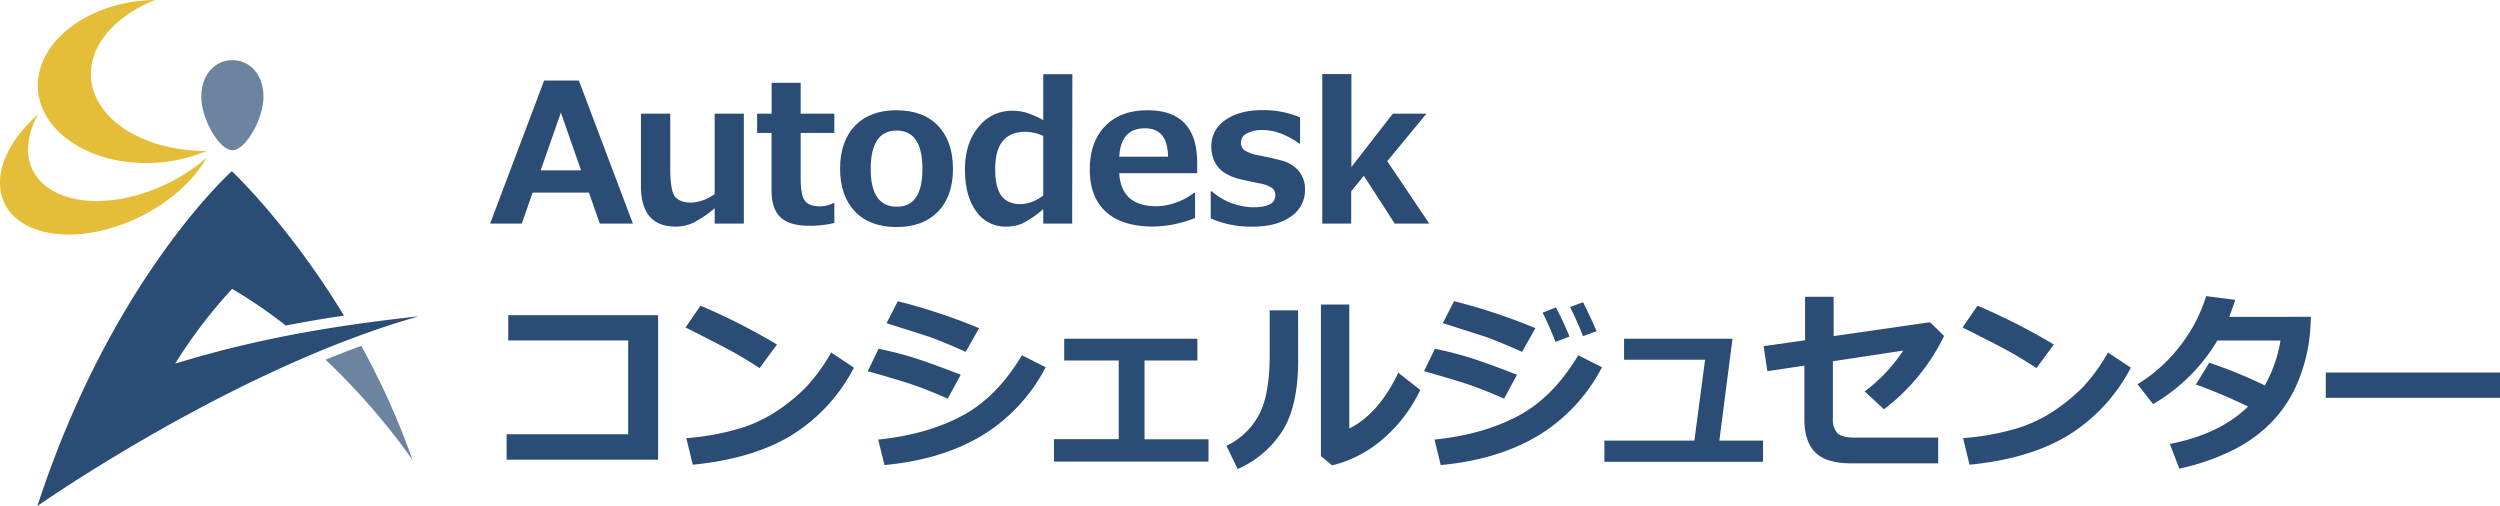<svg xmlns="http://www.w3.org/2000/svg" viewBox="0 0 668.59 135.33"><defs><style>.cls-1{fill:#6d84a0;}.cls-2{fill:#e4be38;}.cls-3{fill:#2b4d75;}</style></defs><title>アセット 3</title><g id="レイヤー_2" data-name="レイヤー 2"><g id="レイヤー_3" data-name="レイヤー 3"><path class="cls-1" d="M53.83,25.86c0,6,4.8,14.32,8.32,14.32s8.32-8.33,8.32-14.32-3.72-9.78-8.32-9.78S53.83,19.88,53.83,25.86Z"/><path class="cls-2" d="M7.49,39.77a19.53,19.53,0,0,1,2.76-9.23C4,36,.07,42.55,0,48.73-.12,60,12.77,65.61,28.79,61.25,40.5,58.06,50.61,50.44,55.27,42.16a48.71,48.71,0,0,1-19,10.12C20.26,56.65,7.37,51,7.49,39.77Z"/><path class="cls-2" d="M24.32,19.38C24.57,11.25,31.46,4,41.46,0h-.34c-16.82.37-30.69,10.42-31,22.46S23.24,44,40.06,43.58a40.92,40.92,0,0,0,15.19-3.21C37.72,40.44,24,31.18,24.32,19.38Z"/><path class="cls-3" d="M46.84,97.25a133.7,133.7,0,0,1,15.24-20,131.85,131.85,0,0,1,14.35,9.81Q84.38,85.52,92,84.41C77.07,59.85,62,45.78,62,45.78S29.83,74.44,10,135.33c0,0,52.28-36.7,102-50.74C90.15,87,69.51,90.3,46.84,97.25Z"/><path class="cls-1" d="M87.07,96.21A182.22,182.22,0,0,1,110.33,123,205.61,205.61,0,0,0,96.62,92.48Q91.82,94.25,87.07,96.21Z"/><path class="cls-3" d="M169.26,59.8H160.4l-2.9-8.3H142.45l-2.9,8.3h-8.48l14.45-38.26h9.29ZM155.4,45.56,150,30.12l-5.41,15.44Z"/><path class="cls-3" d="M198.93,59.8h-7.8V55.69a29.63,29.63,0,0,1-5.78,3.91,11.07,11.07,0,0,1-4.65,1q-9.3,0-9.29-10.89V30.4h7.84V45.05c0,4.1.45,6.64,1.35,7.64s2.36,1.5,4.39,1.5a11.84,11.84,0,0,0,6.14-2.28V30.4h7.8Z"/><path class="cls-3" d="M223.14,59.62a27.92,27.92,0,0,1-6.67.77c-3.51,0-6.07-.75-7.7-2.25s-2.43-3.92-2.43-7.28V35.55h-3.86V30.4h3.88V22.15h7.77V30.4h9v5.15h-9V47.67q0,4.66,1.19,6.09c.8,1,2.14,1.42,4,1.42a7.86,7.86,0,0,0,3.58-.89h.22Z"/><path class="cls-3" d="M239.79,60.72q-7.15,0-11.12-4.13t-4-11.46q0-7.37,4-11.51t11.08-4.13q7.14,0,11.11,4.13t4,11.51q0,7.34-4,11.46T239.79,60.72Zm0-25.8q-6.93,0-6.93,10.28,0,10.08,7,10.08,6.84,0,6.83-10.08Q246.72,34.92,239.79,34.92Z"/><path class="cls-3" d="M286.74,59.8H279V55.94a26.88,26.88,0,0,1-5.74,3.89,11,11,0,0,1-4.14.78,9.45,9.45,0,0,1-8.05-4.1q-3-4.09-3-11.16T261.66,34a11.25,11.25,0,0,1,9-4.38,13.44,13.44,0,0,1,3.53.43A26.41,26.41,0,0,1,279,32.1V19.84h7.79ZM279,52.26V36.34a12,12,0,0,0-4.72-1.09q-8.13,0-8.13,9.9c0,3.34.56,5.74,1.68,7.23s2.87,2.22,5.25,2.22A10.36,10.36,0,0,0,279,52.26Z"/><path class="cls-3" d="M320.17,46.32H299.33q.5,8.84,10,8.84a17.16,17.16,0,0,0,10-3.61h.28V58.3a31.34,31.34,0,0,1-11.22,2.29q-8.28,0-12.62-3.94T291.45,45.3q0-7.35,4.12-11.59t11.35-4.22q13.24,0,13.25,14.09Zm-7.79-4.42q-.11-7.59-6.17-7.59-6.45,0-6.88,7.59Z"/><path class="cls-3" d="M323.79,58.41V51.19h.31a17.35,17.35,0,0,0,11.07,4.24q5.9,0,5.89-3.19a2.31,2.31,0,0,0-.91-2,9.48,9.48,0,0,0-3.31-1.21c-1.1-.2-2.66-.53-4.69-1a13.69,13.69,0,0,1-4.79-1.9,7.77,7.77,0,0,1-2.58-3,9.13,9.13,0,0,1-.83-4,8.21,8.21,0,0,1,3.73-7q3.74-2.69,10-2.68a24.86,24.86,0,0,1,10,1.95V38.4h-.21q-5.1-3.63-9.87-3.63a8.43,8.43,0,0,0-4.12.91A2.65,2.65,0,0,0,331.89,38a2.52,2.52,0,0,0,1,2.24,10.67,10.67,0,0,0,3.44,1.26q3.08.56,6.12,1.35a9.25,9.25,0,0,1,4.8,2.78A7.49,7.49,0,0,1,349,50.74a8.38,8.38,0,0,1-3.79,7.18q-3.8,2.7-10.25,2.69A26.62,26.62,0,0,1,323.79,58.41Z"/><path class="cls-3" d="M382.24,59.8H373L364.74,47l-3.38,4.16V59.8h-7.74v-40h7.79V44.67L372.49,30.4h9L371,43.1Z"/><path class="cls-3" d="M176,122.94H135.49v-6.81H168V91.05l-32.07,0V84.29H176Z"/><path class="cls-3" d="M207.79,92.14l-4.65,6.3c-2.5-1.61-4.73-3-6.66-4.07s-6.32-3.36-13.14-6.8l4-5.82A166.2,166.2,0,0,1,207.79,92.14Zm20.59,6.19a46.3,46.3,0,0,1-16.83,18.16q-10.4,6.24-26.28,7.79l-1.73-7.11A68,68,0,0,0,198,114.53a38.07,38.07,0,0,0,10.15-4.86,50.53,50.53,0,0,0,7.41-6.12,49.22,49.22,0,0,0,6.72-9.28Z"/><path class="cls-3" d="M256.93,100.21l-3.46,6.4q-5.62-2.46-9.28-3.7t-12.12-3.64l2.89-6a96.5,96.5,0,0,1,9.66,2.48Q249,97.14,256.93,100.21Zm22.72-2a46.09,46.09,0,0,1-17.23,18.39q-10.77,6.38-25.88,7.77l-1.68-6.81q13-1.35,22.36-6.32T273.3,95Zm-17.8-10.46-3.58,6.35c-1.84-.83-3.75-1.65-5.71-2.46s-3.56-1.42-4.8-1.81L237.1,86.43l3-5.87A155.27,155.27,0,0,1,261.85,87.77Z"/><path class="cls-3" d="M323.2,123.45H281.87v-6h17.31V96.41H284.61V90.59h35.62v5.82H306.09v21.07H323.2Z"/><path class="cls-3" d="M347.17,96.1q.06,11.94-3.93,18.7A27,27,0,0,1,331,125.43l-3-6.2a19.29,19.29,0,0,0,8.56-8.06q3-5.34,3-16.26V83h7.59Zm32.66,8.18a39.52,39.52,0,0,1-9.84,13,32.69,32.69,0,0,1-13.73,7.18l-3-2.49V81.45h7.59v33.13q7.8-3.83,13.11-14.9Z"/><path class="cls-3" d="M405.7,100.21l-3.45,6.4q-5.64-2.46-9.28-3.7t-12.13-3.64l2.9-6a96.5,96.5,0,0,1,9.66,2.48Q397.75,97.14,405.7,100.21Zm22.73-2a46.16,46.16,0,0,1-17.23,18.39q-10.79,6.38-25.89,7.77l-1.67-6.81q13-1.35,22.35-6.32T422.08,95Zm-17.8-10.46-3.58,6.35c-1.85-.83-3.75-1.65-5.72-2.46s-3.56-1.42-4.79-1.81l-10.67-3.42,3-5.87A155.75,155.75,0,0,1,410.63,87.77ZM419.74,90,416,91.43q-2-5.06-3.48-7.8l3.58-1.42A84.61,84.61,0,0,1,419.74,90ZM427,88.56l-3.63,1.35q-1.77-4.45-3.48-7.8l3.48-1.29C424.61,83.3,425.82,85.89,427,88.56Z"/><path class="cls-3" d="M471.5,123.5H429.07v-5.67h24.07L456,96.2H434.33V90.59h29l-3.51,27.24H471.5Z"/><path class="cls-3" d="M519.91,89.85a54.32,54.32,0,0,1-16.07,19.61l-5.15-4.78A44.59,44.59,0,0,0,509,93.76l-18.82,2.85V112a5.29,5.29,0,0,0,1.18,3.81c.79.81,2.33,1.22,4.64,1.22h22.34v6.88H495q-6.6,0-9.52-2.91t-2.92-8.85V97.78l-9.9,1.49-1-6.7L482.74,91V79.37h7.64V89.88l25.78-3.71Z"/><path class="cls-3" d="M549.27,92.14l-4.64,6.3Q540.87,96,538,94.37t-13.14-6.8l4-5.82A165.5,165.5,0,0,1,549.27,92.14Zm20.59,6.19A46.3,46.3,0,0,1,553,116.49q-10.38,6.24-26.28,7.79L525,117.17a68.13,68.13,0,0,0,14.48-2.64,37.85,37.85,0,0,0,10.14-4.86,50.53,50.53,0,0,0,7.41-6.12,49.22,49.22,0,0,0,6.72-9.28Z"/><path class="cls-3" d="M618,84.73a54.32,54.32,0,0,1-.66,7.74,46.16,46.16,0,0,1-3.38,11,34.3,34.3,0,0,1-6.39,9.36,37.64,37.64,0,0,1-10.32,7.5,60.66,60.66,0,0,1-14.42,5l-2.54-6.61q13.34-2.58,20.92-10a144.7,144.7,0,0,0-13.94-5.89L590.82,97a125.68,125.68,0,0,1,14.86,6.07,36.12,36.12,0,0,0,4.21-12H593a47.85,47.85,0,0,1-17.19,17l-4.16-5.31a41.91,41.91,0,0,0,11.56-10.48A41.43,41.43,0,0,0,590,79.19l7.79,1c-.71,2.1-1.25,3.61-1.62,4.55Z"/><path class="cls-3" d="M668.59,106.38H622V99.63h46.64Z"/></g></g></svg>